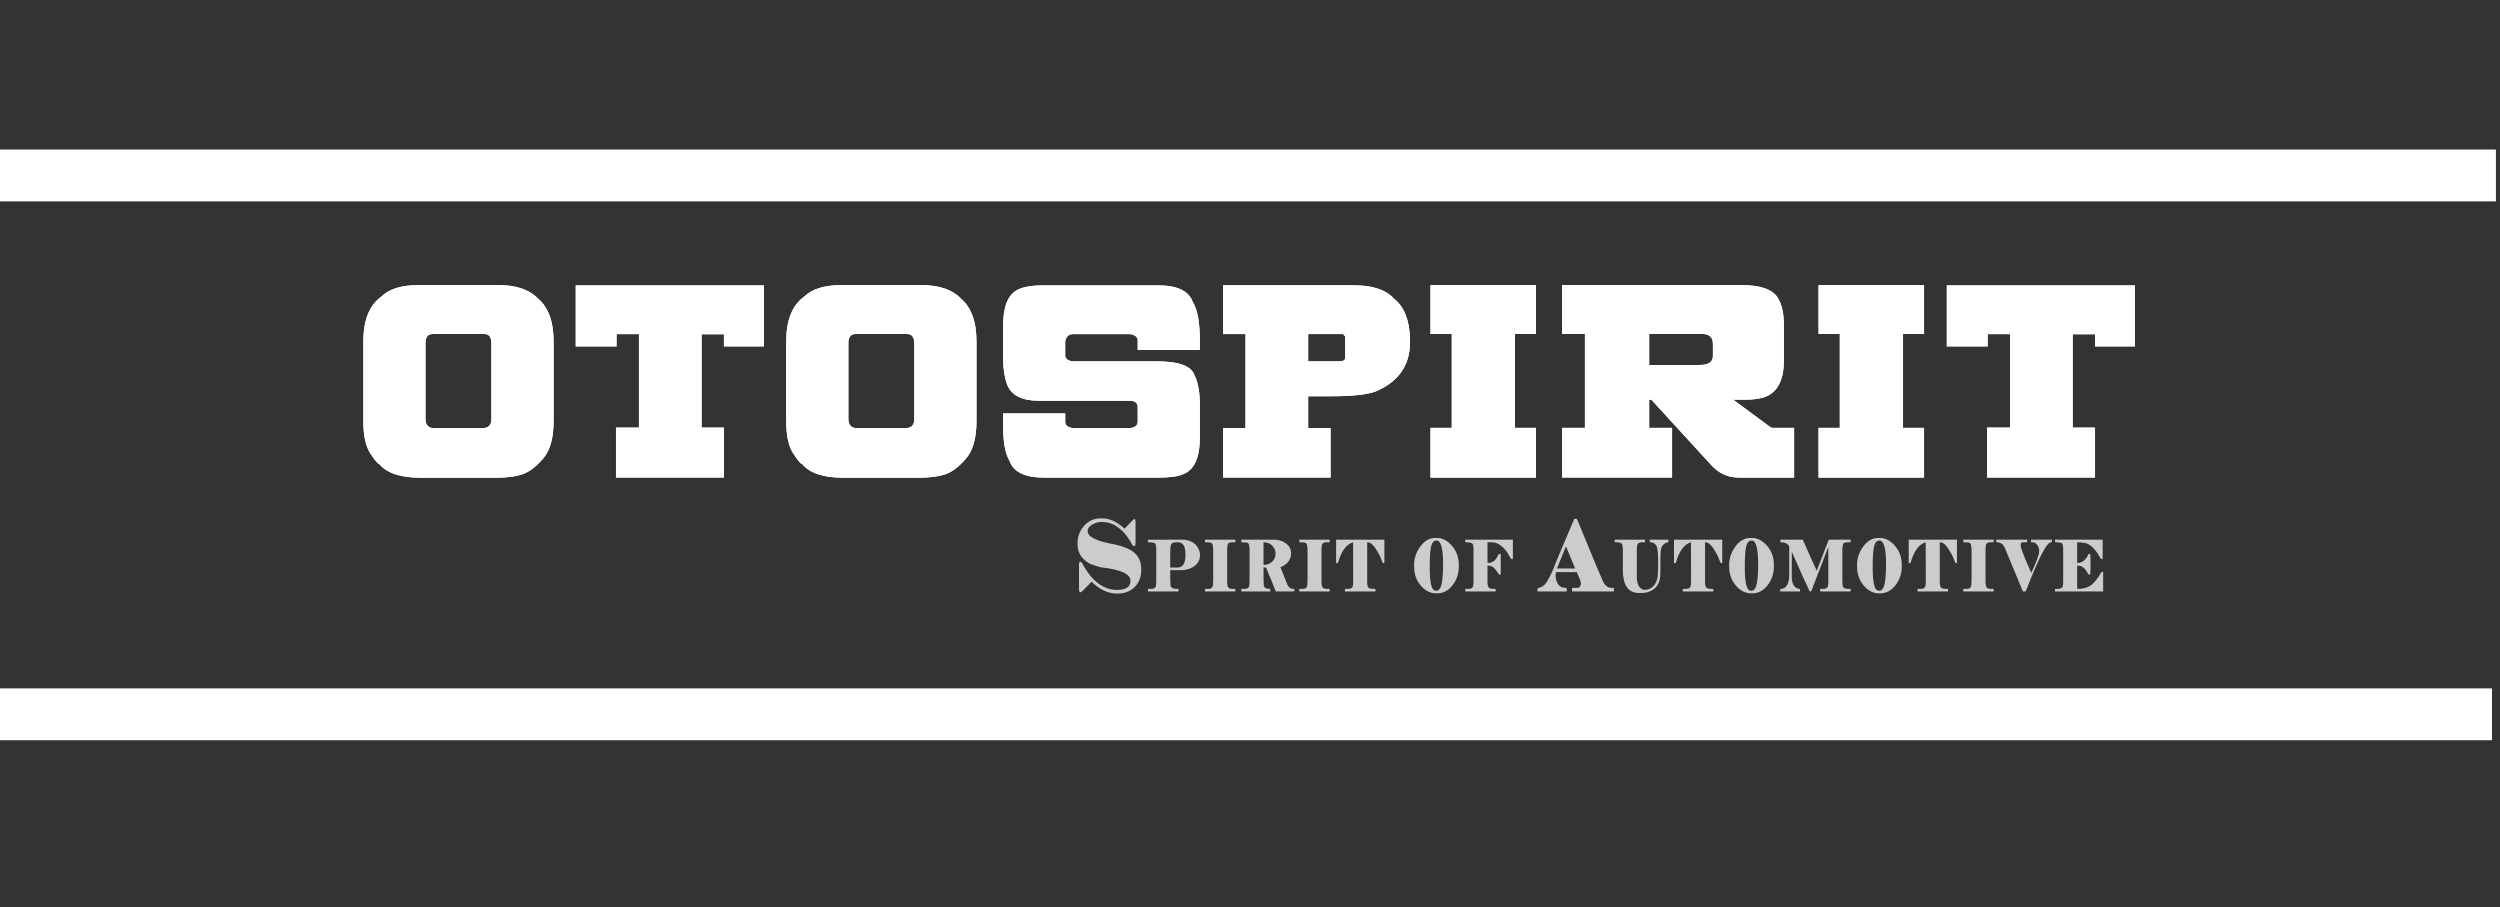 <?xml version="1.0" encoding="utf-8"?>
<!-- Generator: Adobe Illustrator 17.0.1, SVG Export Plug-In . SVG Version: 6.00 Build 0)  -->
<!DOCTYPE svg PUBLIC "-//W3C//DTD SVG 1.1//EN" "http://www.w3.org/Graphics/SVG/1.1/DTD/svg11.dtd">
<svg version="1.1" id="Layer_1" xmlns="http://www.w3.org/2000/svg" xmlns:xlink="http://www.w3.org/1999/xlink" x="0px" y="0px"
	 width="1233px" height="447.37px" viewBox="0 0 1233 447.37" enable-background="new 0 0 1233 447.37" xml:space="preserve">
<rect x="0" y="0" width="1233" height="447.37" fill="#333333" stroke="none"/>
<rect x="5.899" y="-392.21" fill="none" width="1222.674" height="1222.673"/>
<g>
	<g display="none">
		
			<linearGradient id="SVGID_1_" gradientUnits="userSpaceOnUse" x1="617.151" y1="99.313" x2="617.151" y2="69.768" gradientTransform="matrix(1 0 0 1 0.085 0)">
			<stop  offset="0" style="stop-color:#FFF182"/>
			<stop  offset="0.052" style="stop-color:#B88F2E"/>
			<stop  offset="0.196" style="stop-color:#FFF3A9"/>
			<stop  offset="0.296" style="stop-color:#C29A46"/>
			<stop  offset="0.509" style="stop-color:#F3E99D"/>
			<stop  offset="0.573" style="stop-color:#E5D184"/>
			<stop  offset="0.643" style="stop-color:#D9BE70"/>
			<stop  offset="0.687" style="stop-color:#D5B768"/>
			<stop  offset="0.765" style="stop-color:#FFF3A9"/>
			<stop  offset="0.917" style="stop-color:#C09B2E"/>
			<stop  offset="1" style="stop-color:#FFF3A9"/>
		</linearGradient>
		<rect x="5.899" y="69.768" display="inline" fill="url(#SVGID_1_)" width="1222.674" height="29.544"/>
		
			<linearGradient id="SVGID_2_" gradientUnits="userSpaceOnUse" x1="5.814" y1="84.697" x2="1228.488" y2="84.697" gradientTransform="matrix(1 0 0 1 0.085 0)">
			<stop  offset="0" style="stop-color:#FFF182"/>
			<stop  offset="0.052" style="stop-color:#B88F2E"/>
			<stop  offset="0.196" style="stop-color:#FFF3A9"/>
			<stop  offset="0.296" style="stop-color:#C29A46"/>
			<stop  offset="0.509" style="stop-color:#F3E99D"/>
			<stop  offset="0.573" style="stop-color:#E5D184"/>
			<stop  offset="0.643" style="stop-color:#D9BE70"/>
			<stop  offset="0.687" style="stop-color:#D5B768"/>
			<stop  offset="0.765" style="stop-color:#FFF3A9"/>
			<stop  offset="0.917" style="stop-color:#C09B2E"/>
			<stop  offset="1" style="stop-color:#FFF3A9"/>
		</linearGradient>
		<rect x="5.899" y="73.75" display="inline" fill="url(#SVGID_2_)" width="1222.674" height="21.895"/>
	</g>
	<g display="none">
		
			<linearGradient id="SVGID_3_" gradientUnits="userSpaceOnUse" x1="617.151" y1="368.491" x2="617.151" y2="338.942" gradientTransform="matrix(1 0 0 1 0.085 0)">
			<stop  offset="0" style="stop-color:#FFF182"/>
			<stop  offset="0.052" style="stop-color:#B88F2E"/>
			<stop  offset="0.196" style="stop-color:#FFF3A9"/>
			<stop  offset="0.296" style="stop-color:#C29A46"/>
			<stop  offset="0.509" style="stop-color:#F3E99D"/>
			<stop  offset="0.573" style="stop-color:#E5D184"/>
			<stop  offset="0.643" style="stop-color:#D9BE70"/>
			<stop  offset="0.687" style="stop-color:#D5B768"/>
			<stop  offset="0.765" style="stop-color:#FFF3A9"/>
			<stop  offset="0.917" style="stop-color:#C09B2E"/>
			<stop  offset="1" style="stop-color:#FFF3A9"/>
		</linearGradient>
		<rect x="5.899" y="338.942" display="inline" fill="url(#SVGID_3_)" width="1222.674" height="29.549"/>
		
			<linearGradient id="SVGID_4_" gradientUnits="userSpaceOnUse" x1="5.814" y1="353.876" x2="1228.488" y2="353.876" gradientTransform="matrix(1 0 0 1 0.085 0)">
			<stop  offset="0" style="stop-color:#FFF182"/>
			<stop  offset="0.052" style="stop-color:#B88F2E"/>
			<stop  offset="0.196" style="stop-color:#FFF3A9"/>
			<stop  offset="0.296" style="stop-color:#C29A46"/>
			<stop  offset="0.509" style="stop-color:#F3E99D"/>
			<stop  offset="0.573" style="stop-color:#E5D184"/>
			<stop  offset="0.643" style="stop-color:#D9BE70"/>
			<stop  offset="0.687" style="stop-color:#D5B768"/>
			<stop  offset="0.765" style="stop-color:#FFF3A9"/>
			<stop  offset="0.917" style="stop-color:#C09B2E"/>
			<stop  offset="1" style="stop-color:#FFF3A9"/>
		</linearGradient>
		<rect x="5.899" y="342.928" display="inline" fill="url(#SVGID_4_)" width="1222.674" height="21.895"/>
	</g>
</g>
<g>
	<defs>
		<path id="SVGID_5_" d="M206.609,140.601h39.022c8.841,0,15.363,2.167,19.565,6.502c5.227,4.359,7.841,11.469,7.841,21.335v39.293
			c0,8.478-1.795,14.706-5.378,18.678c-3.281,3.736-6.415,6.164-9.411,7.292c-3.467,1.27-7.865,1.903-13.186,1.903h-37.885
			c-9.645,0-16.357-2.251-20.133-6.747c-0.643,0-2.095-1.726-4.35-5.178c-2.329-3.491-3.491-8.807-3.491-15.947v-39.293
			c0-10.489,2.942-17.864,8.836-22.125C191.863,142.503,198.051,140.601,206.609,140.601z M209.85,169.302v37.243
			c0,3.089,1.427,4.634,4.276,4.634h23.699c3.021,0,4.526-1.456,4.526-4.379v-37.498c0-3.04-1.162-4.565-3.491-4.565H213.38
			C211.027,164.736,209.85,166.261,209.85,169.302z M283.948,140.743h92.801v30.103h-19.708v-6.002h-11.013v46.05h11.013v24.641
			h-53.242v-24.641h11.331V164.81h-11.048v6.036h-20.134V140.743z M415.168,140.601h39.028c8.836,0,15.358,2.167,19.565,6.502
			c5.227,4.359,7.842,11.469,7.842,21.335v39.293c0,8.478-1.796,14.706-5.385,18.678c-3.276,3.736-6.414,6.164-9.405,7.292
			c-3.472,1.27-7.865,1.903-13.191,1.903h-37.885c-9.645,0-16.353-2.251-20.134-6.747c-0.642,0-2.089-1.726-4.345-5.178
			c-2.329-3.491-3.496-8.807-3.496-15.947v-39.293c0-10.489,2.947-17.864,8.841-22.125
			C400.428,142.503,406.616,140.601,415.168,140.601z M418.414,169.302v37.243c0,3.089,1.422,4.634,4.276,4.634h23.699
			c3.016,0,4.526-1.456,4.526-4.379v-37.498c0-3.04-1.162-4.565-3.491-4.565H421.94
			C419.591,164.736,418.414,166.261,418.414,169.302z M514.888,140.743h56.166c9.528,0,15.265,2.721,17.216,8.155
			c2.329,3.736,3.491,10.057,3.491,18.967v4.742h-30.648v-4.781c0-1.53-1.167-2.535-3.496-3.016h-28.51
			c-1.996,0-3.246,1.172-3.741,3.521v6.894c0,1.702,1.26,2.697,3.776,2.981h41.377c10.386,0,16.491,2.074,18.32,6.213
			c1.947,3.737,2.922,8.694,2.922,14.873v16.525c0,9.959-2.766,15.991-8.302,18.099c-2.422,1.103-6.644,1.652-12.656,1.652h-55.666
			c-9.577,0-15.299-2.717-17.177-8.155c-2.137-3.447-3.212-9.135-3.212-17.06v-6.463h30.618v4.055c0,1.868,1.339,2.947,4.026,3.232
			h27.73c2.658-0.284,3.991-1.363,3.991-3.232v-7.076c0-2.153-1.334-3.231-3.991-3.231h-44.907c-8.341,0-13.534-2.717-15.574-8.155
			c-1.259-3.521-1.893-7.723-1.893-12.607v-16.339c0-9.008,2.226-14.789,6.669-17.349
			C504.056,141.562,508.543,140.743,514.888,140.743z M603.236,140.709h64.546c9.126,0,15.667,2.167,19.639,6.502
			c5.345,4.168,8.017,11.313,8.017,21.443c0,10.989-5.193,18.928-15.574,23.812c-3.756,1.991-11.739,2.981-23.949,2.981h-10.728
			v15.662h11.047v24.425h-52.998V211.11h11.053v-46.334h-11.053V140.709z M645.187,164.776v13.431h15.573
			c1.805,0,2.707-0.633,2.707-1.903v-10.415l-1.068-1.113H645.187z M705.525,140.601h52.032v24.135h-10.371v46.3h10.371v24.533
			h-52.032v-24.533h10.479v-46.3h-10.479V140.601z M770.385,140.567h87.892c10.499,0,16.859,2.427,19.065,7.292
			c1.638,3.04,2.457,7.194,2.457,12.465v17.525c0,9.959-3.325,16.02-9.978,18.173c-2.615,0.721-5.394,1.079-8.336,1.079h-6.669
			l18.495,13.686c0.338,0.167,0.691,0.25,1.074,0.25h10.474v24.498h-27.406c-5.438,0-10.097-2.241-13.97-6.718L814.439,197.1h-1.069
			v13.936h11.298v24.498h-54.283v-24.498h11.298v-46.368h-11.298V140.567z M813.37,164.668v15.338h24.768
			c4.443,0,6.664-1.437,6.664-4.31v-6.144c0-3.256-1.873-4.884-5.628-4.884H813.37z M896.903,140.601h52.037v24.135h-10.37v46.3
			h10.37v24.533h-52.037v-24.533h10.484v-46.3h-10.484V140.601z M960.169,140.743h92.806v30.103h-19.713v-6.002h-11.009v46.05
			h11.009v24.641h-53.243v-24.641h11.332V164.81h-11.048v6.036h-20.134V140.743z"/>
	</defs>
	<use xlink:href="#SVGID_5_"  overflow="visible" fill="#FFFFFF"/>
	<clipPath id="SVGID_6_">
		<use xlink:href="#SVGID_5_"  overflow="visible"/>
	</clipPath>
	<rect x="158.254" y="94.34" clip-path="url(#SVGID_6_)" fill="#FFFFFF" width="954.241" height="193.913"/>
</g>
<g opacity="0.75">
	<path fill="#FFFFFF" d="M543.76,255.659c3.511,0,7.135,1.687,10.881,5.056h0.049c2.893-3.168,4.511-4.752,4.85-4.752h0.103
		c0.206,0,0.343,0.373,0.407,1.113v10.837c-0.064,0.991-0.304,1.481-0.711,1.481h-0.054c-0.441,0-1.088-0.868-1.937-2.604
		c-1.706-2.653-3.119-4.408-4.242-5.257c-2.824-2.726-5.991-4.085-9.498-4.085h-0.765c-1.157,0-2.486,0.387-3.982,1.167
		c-1.603,0.922-2.403,1.991-2.403,3.217v0.304c0,2.687,4.527,4.83,13.583,6.429c4.055,0.912,7.081,2.172,9.091,3.771
		c2.486,1.971,3.727,4.727,3.727,8.263v0.711c0,3.335-1.103,6.105-3.32,8.312c-2.176,2.079-4.899,3.114-8.169,3.114h-0.662
		c-4.153,0-8.272-1.942-12.362-5.821c-3.232,3.438-5.021,5.173-5.36,5.208h-0.103c-0.476,0-0.716-0.515-0.716-1.535v-12.205
		c0-0.883,0.221-1.324,0.667-1.324c0.476,0,1.054,0.765,1.736,2.295c4.595,7.728,10.023,11.592,16.29,11.592
		c4.457,0,6.688-1.481,6.688-4.443V286.4c0-3.3-4.801-5.497-14.402-6.586c-0.476,0-2.246-0.544-5.311-1.633
		c-4.255-2.251-6.38-5.448-6.38-9.606v-0.966c0-2.927,0.986-5.585,2.962-7.968c2.246-2.658,5.051-3.982,8.424-3.982H543.76z"/>
	<path fill="#FFFFFF" d="M583.337,266.177c1.844,0,3.56,0.495,5.164,1.481c1.661,1.123,2.735,2.692,3.216,4.698l0.098,0.868v0.819
		c0,1.908-0.785,3.521-2.349,4.854c-1.805,1.53-4.256,2.295-7.35,2.295h-4.958v3.526c0,2.893,0.123,4.462,0.359,4.698
		c0.48,0.682,1.431,1.02,2.863,1.02h0.51c0.201,0,0.324,0.069,0.358,0.206v0.917c0,0.034-0.034,0.088-0.102,0.152h-14.864
		c-0.069,0-0.103-0.03-0.103-0.103v-1.02c0-0.098,0.103-0.152,0.309-0.152h1.226c1.124,0,1.853-0.324,2.197-0.971
		c0.235-0.441,0.353-1.427,0.353-2.962v-15.167c0-1.873-0.2-2.996-0.608-3.369c-0.343-0.343-1.349-0.51-3.016-0.51h-0.303
		c-0.069,0-0.123-0.054-0.158-0.152v-1.025c0-0.069,0.034-0.103,0.103-0.103H583.337z M577.159,279.917h3.58
		c2.619,0,3.928-2.045,3.928-6.13v-0.51c0-3.884-1.226-5.821-3.678-5.821h-0.868c-1.358,0-2.211,0.373-2.55,1.118
		c-0.275,0.48-0.412,1.927-0.412,4.345V279.917z"/>
	<path fill="#FFFFFF" d="M609.179,266.177c0.069,0,0.103,0.034,0.103,0.103v1.025c0,0.064-0.049,0.118-0.152,0.152h-1.378
		c-1.094,0-1.81,0.27-2.148,0.814c-0.234,0.441-0.358,1.378-0.358,2.81v15.471c0,1.775,0.222,2.878,0.667,3.32
		c0.373,0.378,1.054,0.564,2.04,0.564h1.025c0.201,0,0.304,0.054,0.304,0.152v1.02c0,0.073-0.034,0.103-0.103,0.103H594.37
		c-0.069,0-0.103-0.03-0.103-0.103v-1.02c0-0.098,0.103-0.152,0.309-0.152h1.428c1.053,0,1.72-0.358,1.99-1.069
		c0.24-0.446,0.358-1.603,0.358-3.477v-13.838c0-2.143-0.186-3.457-0.559-3.933c-0.103-0.441-1.04-0.662-2.81-0.662h-0.564
		c-0.064,0-0.118-0.054-0.152-0.152v-1.025c0-0.069,0.034-0.103,0.103-0.103H609.179z"/>
	<path fill="#FFFFFF" d="M628.279,266.177c2.315,0,4.257,0.579,5.821,1.736c1.771,1.26,2.654,2.878,2.654,4.855v0.255
		c0,1.427-0.423,2.721-1.271,3.879c-0.985,1.294-2.319,2.231-3.987,2.81l3.423,8.581c0.647,1.427,1.618,2.143,2.914,2.143h0.254
		c0.172,0.069,0.255,0.118,0.255,0.118v1.054c0,0.073-0.034,0.103-0.103,0.103h-8.983c-0.108-0.03-0.942-2.109-2.505-6.228
		c-0.339-0.682-0.648-1.334-0.918-1.966c-0.275-0.633-0.495-1.216-0.672-1.765l-0.76-1.888h-1.226v5.517
		c0,2.452,0.118,3.8,0.358,4.036c0.374,0.682,1.309,1.02,2.805,1.02c0.103,0.069,0.157,0.118,0.157,0.118v1.054
		c0,0.073-0.02,0.103-0.02,0.103h-14.181c-0.069,0-0.098-0.03-0.098-0.103v-1.02c0-0.098,0.098-0.152,0.304-0.152h1.329
		c1.055,0,1.751-0.324,2.094-0.971c0.236-0.441,0.358-1.427,0.358-2.962v-15.064c0-2.045-0.24-3.217-0.716-3.526
		c-0.167-0.304-1.211-0.456-3.114-0.456h-0.103c-0.069,0-0.123-0.054-0.152-0.152v-1.025c0-0.069,0.029-0.103,0.098-0.103H628.279z
		 M623.174,278.588h0.309c1.388,0,2.687-0.495,3.879-1.486c1.157-1.03,1.736-2.378,1.736-4.055c0-1.54-0.53-2.839-1.584-3.898
		c-1.123-1.128-2.57-1.692-4.34-1.692V278.588z"/>
	<path fill="#FFFFFF" d="M655.705,266.177c0.069,0,0.098,0.034,0.098,0.103v1.025c0,0.064-0.049,0.118-0.152,0.152h-1.378
		c-1.089,0-1.805,0.27-2.143,0.814c-0.24,0.441-0.358,1.378-0.358,2.81v15.471c0,1.775,0.221,2.878,0.662,3.32
		c0.378,0.378,1.054,0.564,2.045,0.564h1.02c0.206,0,0.304,0.054,0.304,0.152v1.02c0,0.073-0.029,0.103-0.098,0.103h-14.809
		c-0.069,0-0.103-0.03-0.103-0.103v-1.02c0-0.098,0.103-0.152,0.304-0.152h1.432c1.054,0,1.721-0.358,1.991-1.069
		c0.24-0.446,0.358-1.603,0.358-3.477v-13.838c0-2.143-0.186-3.457-0.564-3.933c-0.103-0.441-1.035-0.662-2.804-0.662h-0.565
		c-0.069,0-0.118-0.054-0.152-0.152v-1.025c0-0.069,0.034-0.103,0.103-0.103H655.705z"/>
	<path fill="#FFFFFF" d="M682.719,266.177c0.034,0,0.054,0.034,0.054,0.103v11.283c0,0.039-0.034,0.088-0.103,0.157h-0.662
		c-0.853-2.315-1.618-4.016-2.299-5.11c-1.908-3.437-3.61-5.154-5.111-5.154h-0.304v19.56c0,1.496,0.221,2.447,0.662,2.854
		c0.476,0.378,1.344,0.564,2.609,0.564h0.456c0.206,0,0.324,0.069,0.358,0.206v0.917c0,0.034-0.034,0.088-0.103,0.152h-14.912
		c-0.034,0-0.049-0.03-0.049-0.103v-1.02c0-0.098,0.132-0.152,0.408-0.152h1.122c1.054,0,1.771-0.289,2.148-0.868
		c0.27-0.476,0.408-1.481,0.408-3.016l-0.055-19.095c-2.957,0.848-5.257,3.624-6.89,8.322c-0.378,1.294-0.598,1.942-0.667,1.942
		h-0.716l-0.098-0.157V266.28c0-0.069,0.015-0.103,0.015-0.103H682.719z"/>
	<path fill="#FFFFFF" d="M708.609,265.309c2.756,0,5.242,1.28,7.458,3.83c2.275,2.589,3.418,5.757,3.418,9.498v0.667
		c0,3.472-0.971,6.502-2.908,9.086c-2.045,2.829-4.634,4.242-7.762,4.242h-0.617c-2.722,0-5.174-1.226-7.351-3.678
		c-2.28-2.589-3.423-5.806-3.423-9.65v-0.613c0-3.236,0.971-6.218,2.913-8.934c2.075-2.967,4.629-4.448,7.659-4.448H708.609z
		 M708.404,291.357c1.089,0,1.893-0.858,2.403-2.565c0.613-2.055,0.917-5.624,0.917-10.719c0-7.655-1.073-11.484-3.217-11.484
		h-0.049c-1.363,0-2.266,1.074-2.707,3.231c-0.407,1.844-0.613,5.144-0.613,9.895c0,4.134,0.255,7.125,0.765,8.974
		c0.441,1.775,1.26,2.668,2.452,2.668H708.404z"/>
	<path fill="#FFFFFF" d="M746.093,266.177c0.034,0,0.054,0.034,0.054,0.103v9.346c0,0.069-0.02,0.103-0.054,0.103h-0.765
		l-2.001-3.32c-2.393-3.305-4.859-4.953-7.385-4.953h-2.31v10.209c2.026,0,3.535-0.848,4.531-2.555l1.03-1.834l0.77-0.054
		c0.137,0,0.207,0.054,0.207,0.157v9.856c-0.07,0.098-0.138,0.152-0.207,0.152h-0.613c-1.407-2.113-2.354-3.285-2.829-3.526
		c-0.687-0.613-1.653-0.917-2.888-0.917v8.223c0,1.432,0.255,2.349,0.765,2.756c0.343,0.338,1.108,0.51,2.3,0.51h0.613
		c0.201,0,0.324,0.069,0.359,0.206v0.966c0,0.073-0.021,0.103-0.055,0.103h-14.858c-0.069,0-0.103-0.03-0.103-0.103v-1.02
		c0.034-0.098,0.137-0.152,0.305-0.152h1.226c1.058,0,1.769-0.289,2.147-0.868c0.27-0.476,0.407-1.329,0.407-2.55v-16.143
		c0-1.461-0.172-2.364-0.51-2.702c-0.475-0.481-1.515-0.716-3.114-0.716h-0.309c-0.069,0-0.118-0.054-0.152-0.152v-1.025
		c0-0.069,0.034-0.103,0.103-0.103H746.093z"/>
	<path fill="#FFFFFF" d="M776.534,255.865h1.069c0.172,0.098,1.143,2.359,2.913,6.782c5.512,13.426,8.886,21.483,10.112,24.17
		c1.019,2.069,2.417,3.109,4.187,3.109h0.717c0.269,0,0.426,0.069,0.455,0.211v1.471c0,0.073-0.049,0.103-0.152,0.103H775.46
		c-0.103-0.034-0.152-0.172-0.152-0.417v-0.892c0-0.319,0.152-0.476,0.456-0.476h2.045c0.952,0,1.545-0.471,1.786-1.422l0.102-0.608
		c0-0.981-0.53-2.535-1.584-4.668c-0.132-0.137-0.255-0.49-0.358-1.064h-10.366c-0.102,0.407-0.151,0.946-0.151,1.623v0.054
		c0,1.618,0.392,3.026,1.177,4.207c0.813,1.25,2.024,1.878,3.623,1.878h0.202c0.239,0,0.392,0.088,0.465,0.265v1.319
		c0,0.098-0.054,0.172-0.157,0.201h-14.093c-0.103,0-0.157-0.03-0.157-0.103v-1.427c0,0,0.495-0.152,1.383-0.461
		c1.152-0.407,2.163-1.226,3.011-2.452c1.363-2.177,2.604-4.663,3.727-7.454c0-0.304,3.339-8.272,10.008-23.9L776.534,255.865z
		 M772.342,269.448l-4.443,10.93h8.939L772.342,269.448z"/>
	<path fill="#FFFFFF" d="M811.306,266.177v1.128c0,0.064-0.015,0.118-0.049,0.152h-1.535c-1.089,0-1.784,0.338-2.089,1.02
		c-0.24,0.441-0.363,1.569-0.363,3.369v12.514c0,2.383,0.466,4.134,1.388,5.262c0.716,0.848,1.594,1.275,2.615,1.275
		c1.338,0,2.534-0.427,3.593-1.275c1.231-0.991,2.055-2.354,2.466-4.09c0.304-1.358,0.462-3.452,0.462-6.281v-1.888
		c0-3.54-0.192-6.061-0.565-7.556c-0.206-0.682-0.696-1.314-1.476-1.893c-0.652-0.338-1.348-0.51-2.099-0.51l-0.049-1.123
		l0.098-0.103h9.092c0.034,0,0.053,0.02,0.053,0.054v1.074c0,0.064-0.343,0.186-1.025,0.353c-1.088,0.441-1.872,1.206-2.349,2.3
		c-0.373,0.682-0.559,2.692-0.559,6.027c0,6.095-0.069,9.14-0.206,9.14c-0.475,2.726-1.75,4.717-3.83,5.978
		c-1.53,0.917-3.32,1.378-5.36,1.378h-0.819c-2.692,0-4.663-0.785-5.924-2.349c-1.599-1.908-2.398-5.021-2.398-9.346v-9.346
		c0-1.633-0.157-2.687-0.461-3.168c-0.343-0.544-1.162-0.814-2.452-0.814h-1.025c-0.064,0-0.098-0.054-0.098-0.152v-1.074
		c0-0.034,0.015-0.054,0.049-0.054H811.306z"/>
	<path fill="#FFFFFF" d="M849.353,266.177c0,0,0.054,0.034,0.054,0.103v11.283c0,0.039-0.039,0.088-0.103,0.157h-0.662
		c-0.853-2.315-1.622-4.016-2.3-5.11c-1.907-3.437-3.609-5.154-5.109-5.154h-0.305v19.56c0,1.496,0.221,2.447,0.662,2.854
		c0.477,0.378,1.344,0.564,2.604,0.564h0.461c0.201,0,0.324,0.069,0.358,0.206v0.917c0,0.034-0.034,0.088-0.102,0.152h-14.913
		c-0.034,0-0.049-0.03-0.049-0.103v-1.02c0-0.098,0.132-0.152,0.407-0.152h1.123c1.054,0,1.77-0.289,2.143-0.868
		c0.275-0.476,0.412-1.481,0.412-3.016l-0.054-19.095c-2.962,0.848-5.257,3.624-6.895,8.322c-0.373,1.294-0.593,1.942-0.661,1.942
		h-0.717l-0.098-0.157V266.28c0-0.069,0.015-0.103,0.015-0.103H849.353z"/>
	<path fill="#FFFFFF" d="M864.01,265.309c2.756,0,5.242,1.28,7.458,3.83c2.276,2.589,3.418,5.757,3.418,9.498v0.667
		c0,3.472-0.971,6.502-2.913,9.086c-2.04,2.829-4.629,4.242-7.758,4.242h-0.618c-2.721,0-5.173-1.226-7.351-3.678
		c-2.28-2.589-3.423-5.806-3.423-9.65v-0.613c0-3.236,0.971-6.218,2.913-8.934c2.074-2.967,4.629-4.448,7.66-4.448H864.01z
		 M863.804,291.357c1.089,0,1.893-0.858,2.398-2.565c0.618-2.055,0.923-5.624,0.923-10.719c0-7.655-1.075-11.484-3.218-11.484
		h-0.049c-1.363,0-2.266,1.074-2.712,3.231c-0.402,1.844-0.608,5.144-0.608,9.895c0,4.134,0.255,7.125,0.765,8.974
		c0.441,1.775,1.261,2.668,2.452,2.668H863.804z"/>
	<path fill="#FFFFFF" d="M889.136,266.177l4.34,9.753l2.555,5.57c1.942-5.075,3.398-8.871,4.369-11.391
		c0.971-2.516,1.486-3.83,1.555-3.933h10.729c0.029,0,0.049,0.034,0.049,0.103v1.025c0,0-0.034,0.083-0.102,0.152h-1.026
		c-1.324,0-2.138,0.186-2.447,0.559c-0.343,0.544-0.51,2.079-0.51,4.595v12.259c0,2.212,0.083,3.746,0.256,4.595
		c0.098,0.24,0.49,0.495,1.171,0.77c0.24,0.132,0.848,0.201,1.839,0.201h0.51c0.137,0,0.24,0.054,0.309,0.152v1.02
		c0,0.073-0.02,0.103-0.049,0.103h-14.917c-0.069-0.064-0.103-0.167-0.103-0.304v-0.613c0-0.24,0.103-0.358,0.309-0.358h1.275
		c1.026,0,1.721-0.289,2.099-0.868c0.27-0.476,0.402-1.55,0.402-3.217l-0.049-16.594c-0.682,1.903-3.486,9.204-8.424,21.904
		l-0.716,0.049c-0.51-0.986-1.5-3.084-2.962-6.306c-1.466-3.217-3.423-7.635-5.875-13.25l-0.049,11.95
		c0,4.05,1.344,6.178,4.031,6.384l0.054,1.118c0,0.073-0.02,0.103-0.02,0.103h-9.685c-0.029,0-0.049-0.03-0.049-0.103v-1.02
		c0-0.132,0.422-0.221,1.275-0.255c2.114-0.711,3.168-3.011,3.168-6.894v-13.887c-0.682-1.397-2.045-2.094-4.085-2.094h-0.152
		c-0.074,0-0.123-0.054-0.157-0.152v-0.971c0-0.034,0.055-0.088,0.157-0.157H889.136z"/>
	<path fill="#FFFFFF" d="M927.08,265.309c2.756,0,5.242,1.28,7.458,3.83c2.275,2.589,3.418,5.757,3.418,9.498v0.667
		c0,3.472-0.971,6.502-2.913,9.086c-2.04,2.829-4.629,4.242-7.758,4.242h-0.618c-2.721,0-5.173-1.226-7.351-3.678
		c-2.28-2.589-3.423-5.806-3.423-9.65v-0.613c0-3.236,0.971-6.218,2.914-8.934c2.073-2.967,4.628-4.448,7.659-4.448H927.08z
		 M926.874,291.357c1.089,0,1.893-0.858,2.398-2.565c0.619-2.055,0.922-5.624,0.922-10.719c0-7.655-1.074-11.484-3.217-11.484
		h-0.054c-1.358,0-2.261,1.074-2.707,3.231c-0.406,1.844-0.613,5.144-0.613,9.895c0,4.134,0.26,7.125,0.77,8.974
		c0.441,1.775,1.26,2.668,2.447,2.668H926.874z"/>
	<path fill="#FFFFFF" d="M965.122,266.177c0,0,0.054,0.034,0.054,0.103v11.283c0,0.039-0.034,0.088-0.103,0.157h-0.661
		c-0.854-2.315-1.618-4.016-2.301-5.11c-1.907-3.437-3.609-5.154-5.109-5.154h-0.304v19.56c0,1.496,0.221,2.447,0.667,2.854
		c0.477,0.378,1.344,0.564,2.604,0.564h0.456c0.206,0,0.324,0.069,0.363,0.206v0.917c0,0.034-0.039,0.088-0.102,0.152h-14.918
		c-0.029,0-0.049-0.03-0.049-0.103v-1.02c0-0.098,0.132-0.152,0.407-0.152h1.124c1.053,0,1.769-0.289,2.147-0.868
		c0.27-0.476,0.407-1.481,0.407-3.016l-0.053-19.095c-2.958,0.848-5.258,3.624-6.891,8.322c-0.378,1.294-0.598,1.942-0.667,1.942
		h-0.716l-0.098-0.157V266.28c0-0.069,0.015-0.103,0.015-0.103H965.122z"/>
	<path fill="#FFFFFF" d="M983.206,266.177c0.064,0,0.098,0.034,0.098,0.103v1.025c0,0.064-0.049,0.118-0.152,0.152h-1.378
		c-1.089,0-1.805,0.27-2.143,0.814c-0.24,0.441-0.358,1.378-0.358,2.81v15.471c0,1.775,0.221,2.878,0.662,3.32
		c0.378,0.378,1.054,0.564,2.04,0.564H983c0.206,0,0.304,0.054,0.304,0.152v1.02c0,0.073-0.034,0.103-0.098,0.103h-14.809
		c-0.074,0-0.103-0.03-0.103-0.103v-1.02c0-0.098,0.103-0.152,0.304-0.152h1.432c1.054,0,1.716-0.358,1.991-1.069
		c0.236-0.446,0.358-1.603,0.358-3.477v-13.838c0-2.143-0.186-3.457-0.563-3.933c-0.104-0.441-1.041-0.662-2.811-0.662h-0.559
		c-0.069,0-0.123-0.054-0.152-0.152v-1.025c0-0.069,0.029-0.103,0.103-0.103H983.206z"/>
	<path fill="#FFFFFF" d="M997.707,291.71l-9.038-21.757c-0.853-1.667-2.079-2.496-3.683-2.496h-0.304
		c-0.068,0-0.117-0.059-0.152-0.162v-1.015c0-0.069,0.035-0.103,0.103-0.103h15.064c0.07,0.069,0.103,0.157,0.103,0.255v0.701
		c0,0.177-0.054,0.284-0.152,0.324h-1.839c-0.819,0-1.226,0.373-1.226,1.118v0.407c0,1.152,1.565,5.262,4.698,12.318
		c0.069,0.132,0.147,0.304,0.231,0.51c0.083,0.201,0.177,0.436,0.279,0.711h0.054c2.584-5.497,3.879-9.062,3.879-10.69
		c0-1.049-0.275-2.001-0.819-2.849c-0.682-1.015-1.496-1.525-2.447-1.525h-0.613c-0.073,0-0.123-0.059-0.157-0.162v-0.961
		c0-0.034,0.054-0.088,0.157-0.157h10.106c0,0,0.054,0.034,0.054,0.103v0.971c0,0.103-0.392,0.255-1.172,0.456
		c-2.113,1.299-5.826,8.773-11.136,22.424l-0.662,1.579H997.707z"/>
	<path fill="#FFFFFF" d="M1036.925,266.177c0.069,0,0.103,0.034,0.103,0.103v9.297c0,0.034-0.034,0.083-0.103,0.152h-0.711
		l-1.643-2.756c-2.123-3.133-4.291-4.874-6.517-5.212c-1.196-0.206-2.393-0.304-3.589-0.304v10.209c2.476,0,4.331-1.461,5.566-4.389
		l0.765-0.054c0.172,0,0.256,1.108,0.256,3.32v2.707c0,2.761-0.084,4.139-0.256,4.139h-0.564c-0.137,0-0.363-0.289-0.672-0.868
		c-0.858-1.535-1.647-2.466-2.369-2.81c-0.583-0.51-1.491-0.765-2.726-0.765v11.489h0.359c2.461,0,4.496-0.51,6.099-1.53
		c1.231-0.785,2.653-2.354,4.261-4.703c0.75-1.324,1.226-2.059,1.432-2.192c0,0,0.069-0.054,0.103-0.054l0.413,0.103
		c0.098,0.069,0.151,0.118,0.151,0.152v9.395c0,0.073-0.015,0.103-0.049,0.103h-23.596c-0.069,0-0.103-0.03-0.103-0.103v-1.02
		c0,0,0.034-0.083,0.103-0.152l0.667,0.054c1.497,0,2.447-0.289,2.859-0.868c0.27-0.378,0.407-1.211,0.407-2.506v-16.187
		c0-1.564-0.186-2.54-0.564-2.913c-0.476-0.373-1.598-0.559-3.369-0.559l-0.103-0.152v-1.025c0-0.069,0.034-0.103,0.103-0.103
		H1036.925z"/>
</g>
<rect x="0" y="0" fill="none" width="1233" height="447.37"/>
<rect x="-1" y="73.75" fill="#FFFFFF" width="1231.99" height="25.563"/>
<rect x="-2.952" y="339.51" fill="#FFFFFF" width="1231.99" height="25.563"/>
</svg>
